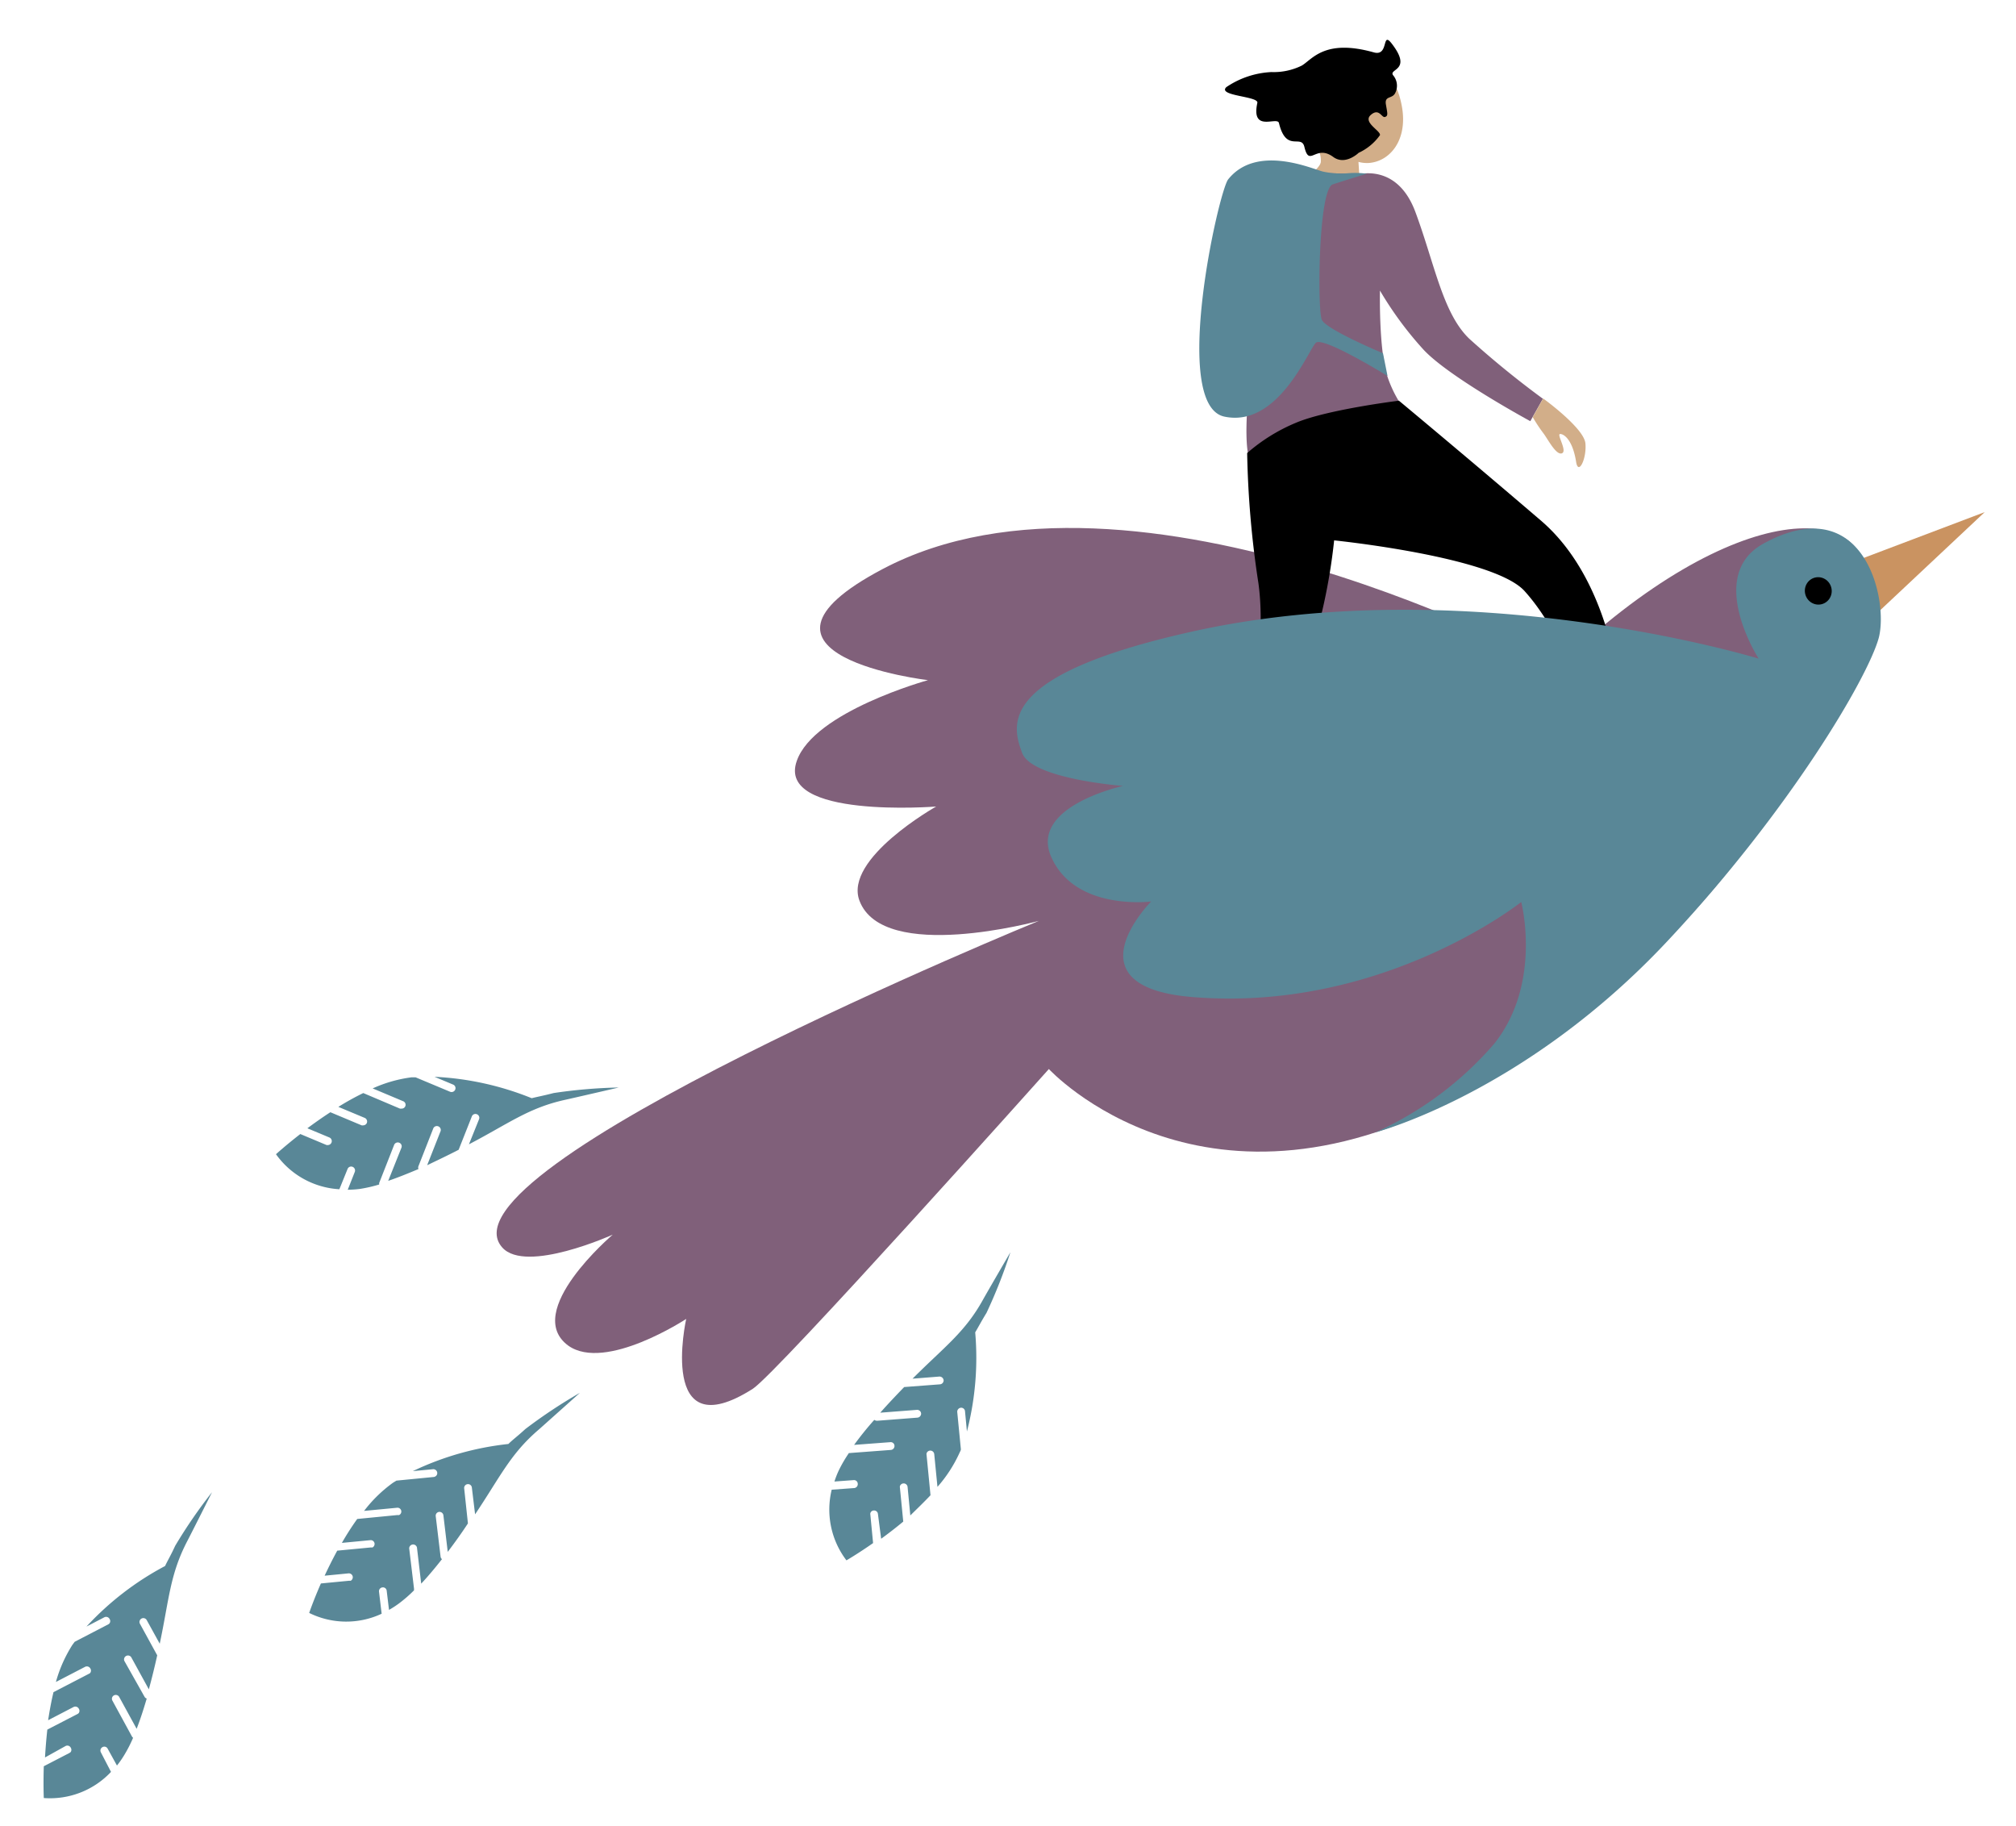 <svg xmlns="http://www.w3.org/2000/svg" id="Ebene_1" data-name="Ebene 1" viewBox="0 0 199.78 180.9"><defs><style>.cls-2{fill:#80607a}.cls-3{fill:#d2ae89}.cls-4{fill:#598797}</style></defs><path fill="#ca9361" d="M183.68 55.66l13-4.92-10.58 9.93s.18-3.67-2.42-5.01z"/><path d="M154.32 66.09s-42-22.85-66.87-9.7c-16.18 8.55 4.51 11 4.51 11s-11.3 3.11-13 8c-2.06 5.78 13.81 4.52 13.81 4.52s-9.17 5.16-7.6 9.33c2.35 6.23 17.78 2 17.78 2s-60.15 24.62-53.17 32.37c2.35 2.61 10.94-1.28 10.94-1.28s-9 7.64-4.4 11C60 135.94 68 130.68 68 130.68s-2.89 12.95 6.59 6.93c2.38-1.51 29.35-31.69 29.35-31.69s15.63 17 41.89 2 37.75-38.53 39.12-49.19c1.16-9.33-12.95-9.67-30.63 7.36z" class="cls-2"/><path d="M129.08 78.25s-4.88 4.19-6.29 4.68-1-4.45-1-4.45l2.6-.66s-.1 1.64.2 1.56 1.84-1.27 2.75-1.59a2 2 0 011.74.46z"/><path d="M135 6.62c-2.14.14-3.75 2.38-3.58 5a5.17 5.17 0 001.82 3.72l-2.57-.46a2.4 2.4 0 01.22 1.14c0 .42-.81 1.09-.81 1.09.22.24 4.62.18 4.62.18l-.08-1.25a3.21 3.21 0 001 .11c2.14-.14 3.93-2.31 3.29-5.67-.48-2.57-1.74-3.99-3.91-3.86z" class="cls-3"/><path d="M158.22 63.69a2.55 2.55 0 002.6 2.18c2.47.21 5.52-.56 6.07.09a4 4 0 01.72 1.09l-9.76 3-2.29-3.68z"/><path d="M145.61 33.57c-2.64-2.52-3.44-7.43-5.35-12.57-1.59-4.27-4.74-3.95-5.77-3.71-1.07-.09-5.53-.4-6.6.57S122 42.44 124 46h2.15a24.84 24.84 0 0010.67-2.54l3.37-1.65a12.23 12.23 0 01-2.71-4.53c-.86-2.72-.73-8.49-.73-8.49a35 35 0 004.34 5.88c2.55 2.72 10.56 7.06 10.56 7.06l1.25-2.22a92.44 92.44 0 01-7.29-5.94z" class="cls-2"/><path d="M152.92 39.48s4.05 2.92 4.19 4.45-.7 3.21-.92 1.84C155.85 43.6 155 43 154.61 43s.73 1.68.18 1.91-1.31-1.23-1.79-1.91a15.43 15.43 0 01-1.11-1.67z" class="cls-3"/><path d="M126 7.14a6.27 6.27 0 003-.64c1.05-.62 2.26-2.68 7.14-1.31 1.53.43.76-2.17 1.77-.88 2.08 2.68-.29 2.49.13 3.13a1.6 1.6 0 01.23 1.76c-.29.63-1.08.25-.93 1.15s.24 1.13-.09 1.24-.58-.93-1.41-.2 1 1.57.91 2a5.32 5.32 0 01-2.11 1.75s-1.32 1.29-2.52.41c-1.77-1.3-2.36 1.1-2.86-1-.31-1.29-1.8.61-2.52-2.36-.16-.69-2.79 1-2.14-2 .14-.67-4-.67-3.07-1.56A8.69 8.69 0 01126 7.14z"/><path d="M121.71 17.77c-.95 1.19-5.71 22.39-.37 23.51s8.34-6.67 9.06-7.32 7.1 3.29 7.1 3.29l-.45-2.25s-5.61-2.34-6.06-3.31-.35-12.95 1.08-13.42 3.39-1.06 3.39-1.06a9 9 0 00-1.83-.05 8.6 8.6 0 01-2.53-.16c-1.01-.24-6.55-2.77-9.39.77z" class="cls-4"/><path d="M152.76 51.63c-7-6-14.13-11.93-14.13-11.93s-7.12.88-10.21 2.19a17.57 17.57 0 00-4.83 3 95.6 95.6 0 001.12 12.92c1.22 9.06-3 19.59-3 19.59l3.46-.17s2-4.89 4.28-11.19a57.5 57.5 0 002.76-12.5s15.72 1.6 18.85 5c4.23 4.67 6.35 12.44 6.35 12.44l3.1-2.17s-.76-11.14-7.75-17.18z"/><path d="M174.28 65.26s-28.76-8.84-56.34-2.64c-19.06 4.28-17.71 9.15-16.64 12 1 2.58 10 3.25 10 3.25s-9.29 2-7.14 7c2.36 5.43 9.92 4.45 9.92 4.45s-8.38 8.41 4 9.46c18.87 1.59 32.67-9.41 32.67-9.41s2.09 8-2.64 14a33.87 33.87 0 01-11.83 8.83s14.81-3.83 29-19c12-12.8 19.8-26 20.9-30 1-3.83-1.49-14.81-11.46-9.32-5.72 3.18-.44 11.38-.44 11.38z" class="cls-4"/><ellipse cx="180.19" cy="58.55" rx="1.33" ry="1.36" transform="rotate(-14.11 180.173 58.56)"/><path d="M54.86 108.3c-1 .26-1.53.35-2.17.51a29.3 29.3 0 00-9.63-2.12l1.84.77a.38.38 0 01.21.5.39.39 0 01-.51.21l-3.42-1.43h-.39a13.49 13.49 0 00-3.86 1.1l3 1.26a.38.38 0 01-.15.74.4.4 0 01-.15 0L36 108.3a26.86 26.86 0 00-2.47 1.37l2.61 1.09a.39.39 0 01.21.51.4.4 0 01-.36.23.4.4 0 01-.15 0l-3.1-1.3c-.82.53-1.59 1.08-2.28 1.59l2.2.92a.39.39 0 01-.15.74.4.4 0 01-.15 0l-2.6-1.09c-1.48 1.15-2.41 2-2.41 2a8.28 8.28 0 006.28 3.47l.81-2a.38.38 0 01.5-.22.39.39 0 01.22.5l-.7 1.77a10.21 10.21 0 001.2-.08 14 14 0 001.92-.44.45.45 0 010-.16l1.48-3.77a.39.39 0 01.5-.21.38.38 0 01.22.5L38.47 117c.94-.32 1.93-.72 3-1.17a.37.37 0 010-.29l1.48-3.77a.39.39 0 01.72.28l-1.34 3.4c1-.48 2.1-1 3.12-1.53l1.31-3.31a.38.38 0 01.5-.21.38.38 0 01.21.5l-1 2.48c4-2.09 5.91-3.62 9.58-4.42 1-.22 5.27-1.21 5.27-1.21a50.36 50.36 0 00-6.46.55zM17.36 153.16c-.46 1-.72 1.4-1 2a29.12 29.12 0 00-7.79 6l1.77-.92a.39.39 0 01.52.17.38.38 0 010 .42.52.52 0 01-.11.1l-3.35 1.74-.23.31a13.64 13.64 0 00-1.63 3.67l2.89-1.5a.39.39 0 01.52.16.39.39 0 010 .43.27.27 0 01-.12.09l-3.53 1.83c-.22.92-.39 1.86-.53 2.78l2.52-1.31a.39.39 0 01.52.17.38.38 0 010 .42.4.4 0 01-.12.1l-3 1.55c-.11 1-.18 1.91-.23 2.76L6.49 173a.38.38 0 01.52.16.4.4 0 010 .43l-.12.09L4.34 175c-.06 1.87 0 3.15 0 3.15a8.29 8.29 0 006.66-2.59l-1-1.93a.38.38 0 01.15-.52.37.37 0 01.52.15l.92 1.67a9.46 9.46 0 00.7-1 13.49 13.49 0 00.9-1.75.43.43 0 01-.11-.12l-1.94-3.56a.38.38 0 01.15-.52.39.39 0 01.52.15l1.73 3.16c.36-.92.69-1.94 1-3a.35.35 0 01-.22-.18l-2-3.55a.39.39 0 01.68-.37l1.75 3.19c.3-1.1.58-2.24.83-3.37l-1.71-3.12a.38.38 0 01.67-.37l1.29 2.34c.93-4.38 1-6.86 2.74-10.19.49-.94 2.44-4.82 2.44-4.82a49.7 49.7 0 00-3.65 5.31zM52.06 141.59c-.78.72-1.19 1-1.68 1.48a29.14 29.14 0 00-9.47 2.69l2-.19a.39.39 0 01.42.35.37.37 0 01-.2.37.33.33 0 01-.15.05l-3.69.36-.33.2a13.56 13.56 0 00-2.88 2.8l3.25-.31a.38.38 0 01.22.72.33.33 0 01-.15 0l-4 .39a27.16 27.16 0 00-1.52 2.37l2.82-.27a.38.38 0 01.42.35.4.4 0 01-.2.37.44.44 0 01-.15 0l-3.35.32c-.47.86-.89 1.71-1.25 2.48l2.37-.23a.39.39 0 01.42.35.41.41 0 01-.2.38h-.15l-2.81.27c-.75 1.71-1.16 2.92-1.16 2.92a8.28 8.28 0 007.18.08l-.26-2.18a.38.38 0 01.34-.43.37.37 0 01.42.33l.23 1.9a9.64 9.64 0 001-.65 13.6 13.6 0 001.48-1.29.88.88 0 010-.15l-.48-4a.39.39 0 01.77-.09l.42 3.58c.68-.73 1.37-1.55 2.06-2.43a.35.35 0 01-.14-.25l-.48-4a.38.38 0 01.33-.43.39.39 0 01.43.34l.43 3.62c.69-.91 1.38-1.87 2-2.82l-.37-3.46a.38.38 0 01.34-.43.38.38 0 01.42.34l.32 2.65c2.5-3.72 3.49-6 6.35-8.43l4.04-3.61a50.88 50.88 0 00-5.41 3.59zM97.76 130.08c-.55.9-.78 1.36-1.12 1.93a29.13 29.13 0 01-.82 9.82l-.19-2a.38.38 0 00-.42-.35.4.4 0 00-.35.42l.36 3.69c0 .12-.09.25-.14.37a13.57 13.57 0 01-2.18 3.36l-.32-3.25a.39.39 0 00-.76-.07.38.38 0 000 .15l.39 4c-.65.69-1.34 1.35-2 2l-.27-2.82a.39.39 0 00-.76-.08.38.38 0 000 .15l.33 3.36c-.76.63-1.5 1.2-2.19 1.7L87 150a.38.38 0 00-.42-.34.36.36 0 00-.33.27.37.37 0 000 .15l.27 2.81c-1.53 1.07-2.64 1.71-2.64 1.71a8.3 8.3 0 01-1.46-7l2.19-.16A.39.39 0 0085 147a.37.37 0 00-.41-.35l-1.9.14a9.25 9.25 0 01.44-1.12 13.56 13.56 0 011-1.71.29.29 0 00.16 0l4-.3a.39.39 0 00.35-.42.37.37 0 00-.41-.35l-3.59.27c.58-.8 1.25-1.64 2-2.48a.47.47 0 00.28.09l4-.31a.4.4 0 00.36-.41.39.39 0 00-.42-.36l-3.63.28c.76-.86 1.57-1.71 2.37-2.54l3.55-.27a.39.39 0 00.36-.41.41.41 0 00-.42-.36l-2.66.21c3.17-3.17 5.2-4.59 7-7.86.52-.93 2.7-4.67 2.7-4.67a50.69 50.69 0 01-2.37 6.01z" class="cls-4"/></svg>